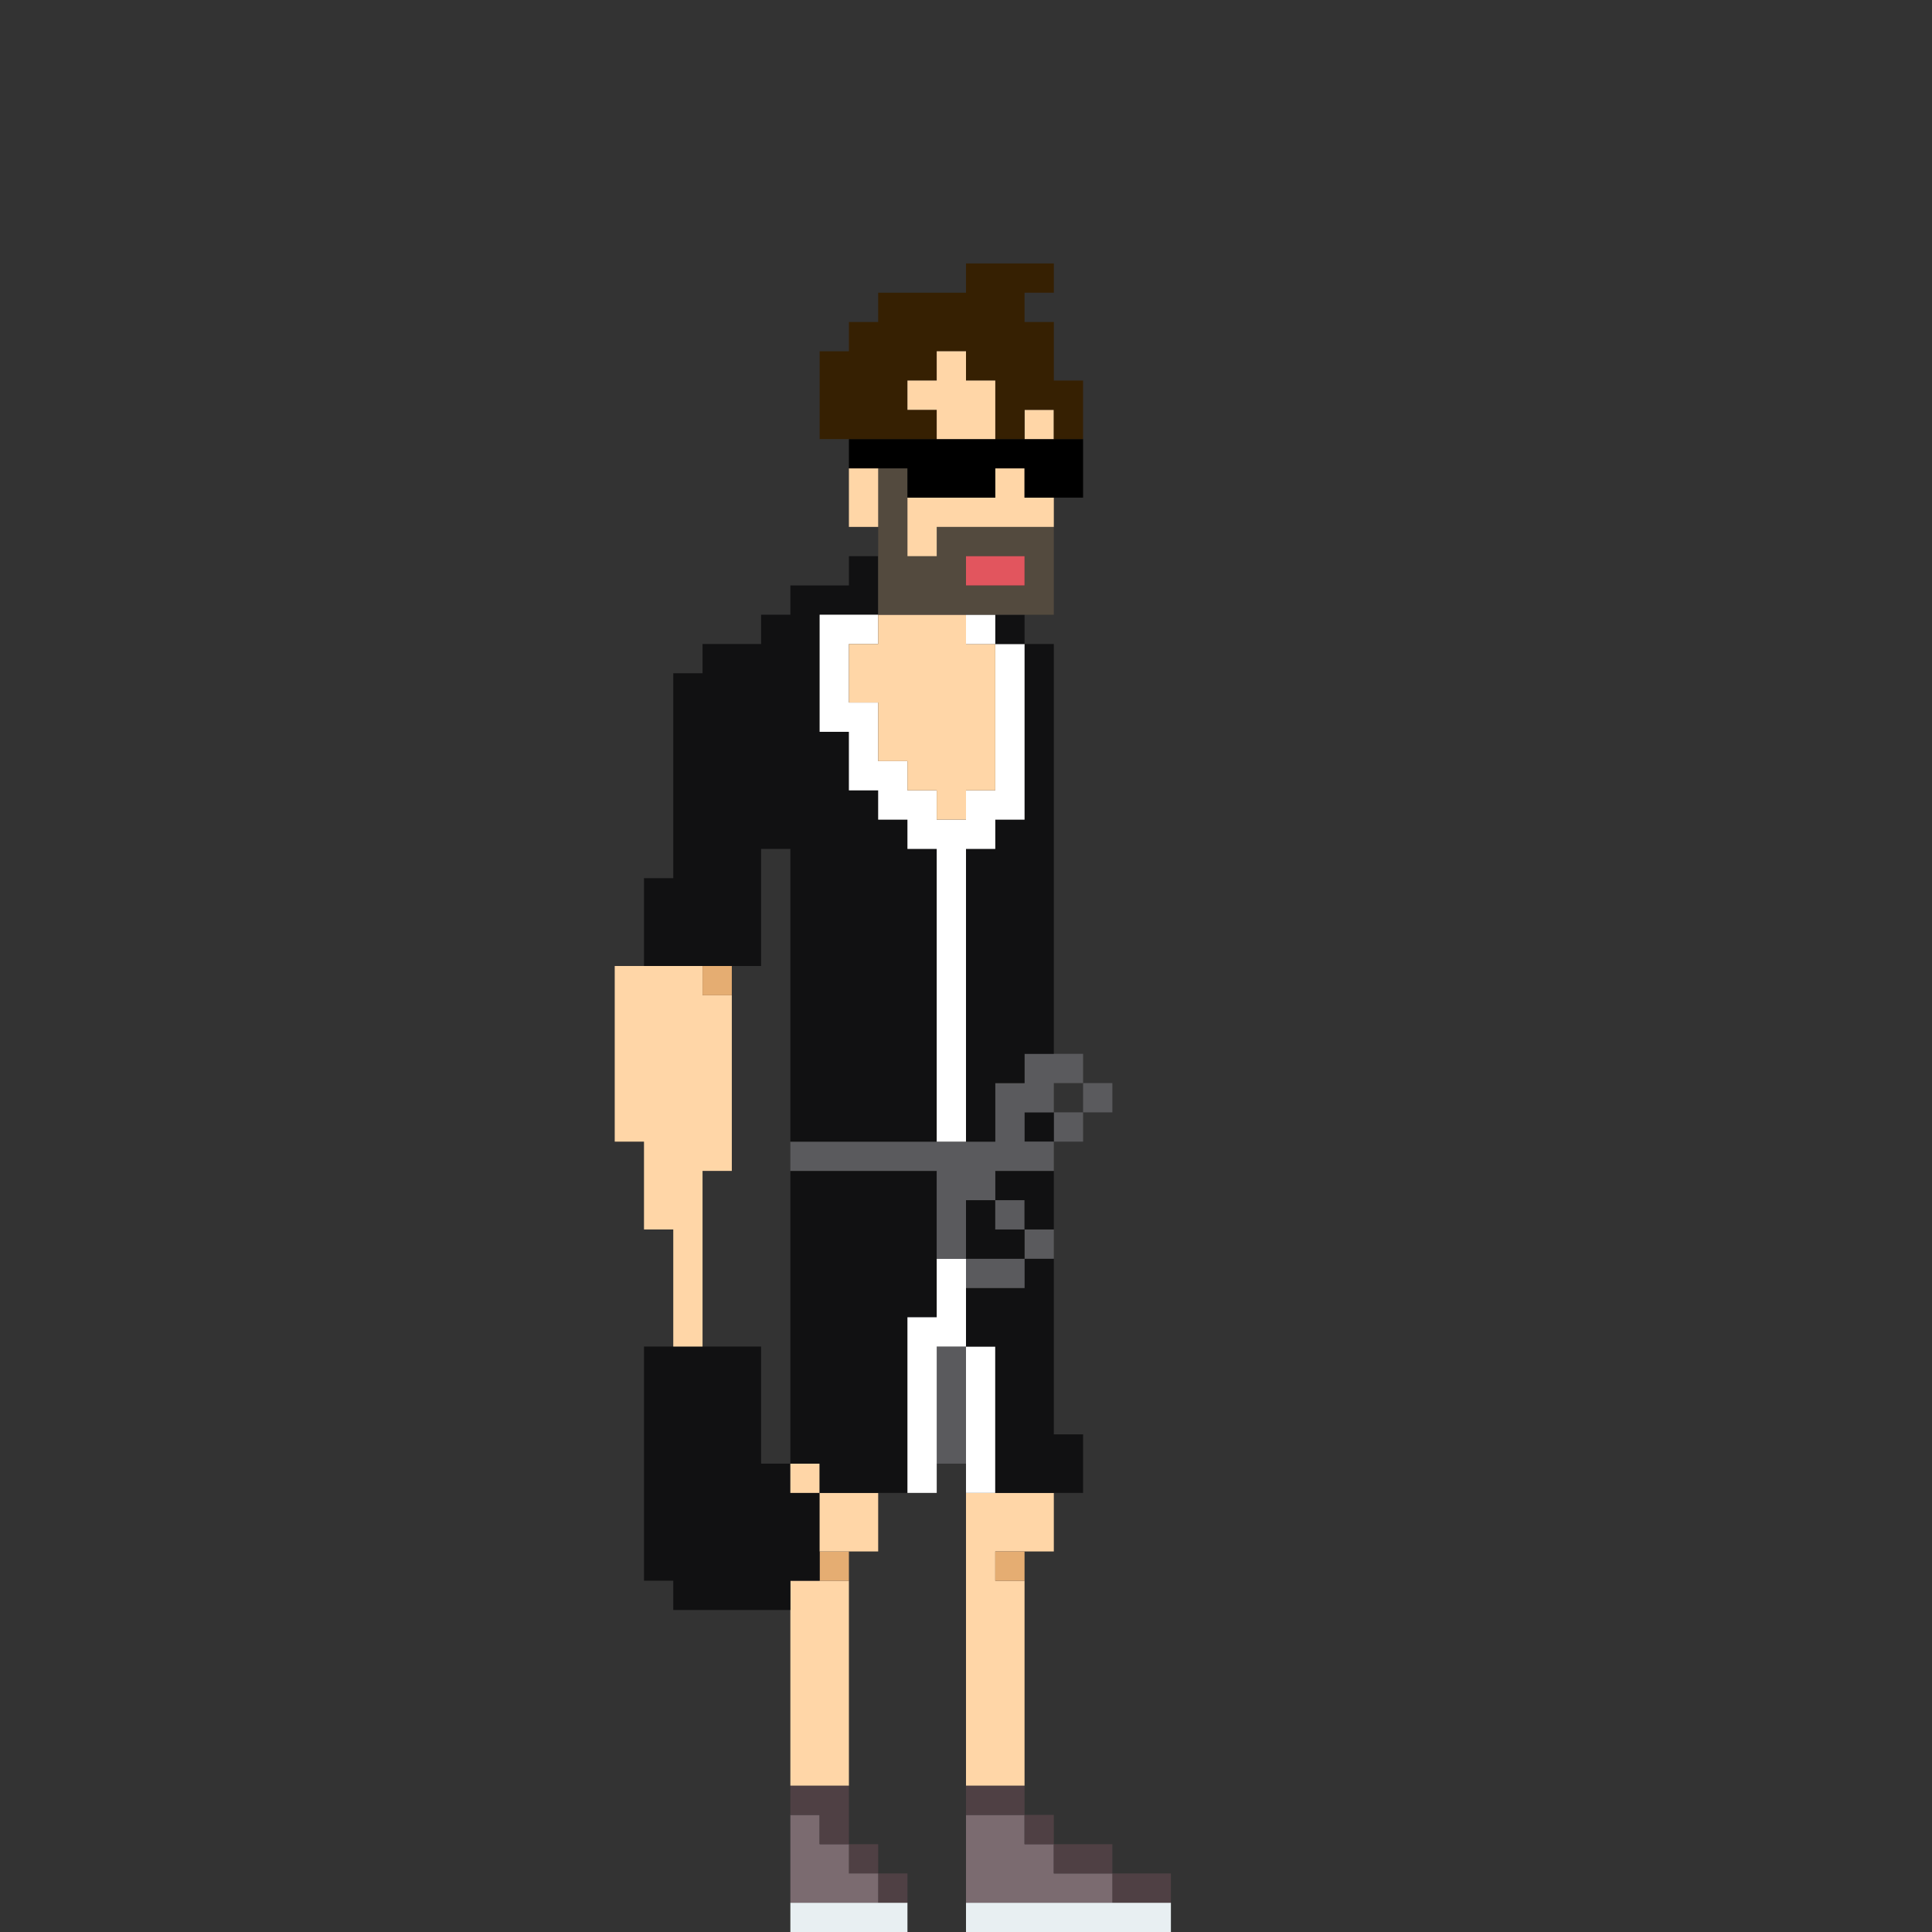 <svg width="66" height="66" viewBox="0 0 66 66" fill="none" xmlns="http://www.w3.org/2000/svg">
<rect x="0" y="0" width="66" height="66" fill="#333333" stroke="none"/>
<g clip-path="url(#clip0_1077_6383)">
<path d="M38 65H37H36H35H34H33V66H34H35H36H37H38H39H40V65H39H38Z" fill="#E8EFF2"/>
<path d="M29 65H28H27V66H28H29H30H31V65H30H29Z" fill="#E8EFF2"/>
<path d="M39 64H38V65H39H40V64H39Z" fill="#4F4044"/>
<path d="M35 65H36H37H38V64H37H36V63H35V62H34H33V63V64V65H34H35Z" fill="#7B6B70"/>
<path d="M31 64H30V65H31V64Z" fill="#4F4044"/>
<path d="M37 64H38V63H37H36V64H37Z" fill="#4F4044"/>
<path d="M30 63H29V64H30V63Z" fill="#4F4044"/>
<path d="M36 62H35V63H36V62Z" fill="#4F4044"/>
<path d="M28 62H27V63V64V65H28H29H30V64H29V63H28V62Z" fill="#7B6B70"/>
<path d="M35 62V61H34H33V62H34H35Z" fill="#4F4044"/>
<path d="M27 61V62H28V63H29V62V61H28H27Z" fill="#4F4044"/>
<path d="M35 61V60V59V58V57V56V55V54H34V53H35H36V52V51H35H34H33V52V53V54V55V56V57V58V59V60V61H34H35Z" fill="#FFD6A7"/>
<path d="M27 54V55V56V57V58V59V60V61H28H29V60V59V58V57V56V55V54H28H27Z" fill="#FFD6A7"/>
<path d="M35 53H34V54H35V53Z" fill="#E5AD72"/>
<path d="M29 53H28V54H29V53Z" fill="#E5AD72"/>
<path d="M28 54V53V52V51H27V50H26V49V48V47V46H25H24H23H22V47V48V49V50V51V52V53V54H23V55H24H25H26H27V54H28Z" fill="#111112"/>
<path d="M28 51V52V53H29H30V52V51H29H28Z" fill="#FFD6A7"/>
<path d="M34 50V49V48V47V46H33V47V48V49V50V51H34V50Z" fill="white"/>
<path d="M28 50H27V51H28V50Z" fill="#FFD6A7"/>
<path d="M31 49V48V47V46V45H32V44V43V42V41V40H31H30H29H28H27V41V42V43V44V45V46V47V48V49V50H28V51H29H30H31V50V49Z" fill="#111112"/>
<path d="M33 48V47V46H32V47V48V49V50H33V49V48Z" fill="#5A5A5D"/>
<path d="M32 48V47V46H33V45V44V43H32V44V45H31V46V47V48V49V50V51H32V50V49V48Z" fill="white"/>
<path d="M24 45V44V43V42V41V40H25V39V38V37V36V35V34H24V33H23H22H21V34V35V36V37V38V39H22V40V41V42H23V43V44V45V46H24V45Z" fill="#FFD6A7"/>
<path d="M35 44H34H33V45V46H34V47V48V49V50V51H35H36H37V50V49H36V48V47V46V45V44V43H35V44Z" fill="#111112"/>
<path d="M35 44V43H34H33V44H34H35Z" fill="#5A5A5D"/>
<path d="M36 42H35V43H36V42Z" fill="#5A5A5D"/>
<path d="M35 43V42H34V41H33V42V43H34H35Z" fill="#111112"/>
<path d="M35 41H34V42H35V41Z" fill="#5A5A5D"/>
<path d="M34 40V41H35V42H36V41V40H35H34Z" fill="#111112"/>
<path d="M37 38H36V39H37V38Z" fill="#5A5A5D"/>
<path d="M36 38H35V39H36V38Z" fill="#111112"/>
<path d="M38 37H37V38H38V37Z" fill="#5A5A5D"/>
<path d="M35 37H34V38V39H33H32H31H30H29H28H27V40H28H29H30H31H32V41V42V43H33V42V41H34V40H35H36V39H35V38H36V37H37V36H36H35V37Z" fill="#5A5A5D"/>
<path d="M25 33H24V34H25V33Z" fill="#E5AD72"/>
<path d="M24 33H25H26V32V31V30V29H27V30V31V32V33V34V35V36V37V38V39H28H29H30H31H32V38V37V36V35V34V33V32V31V30V29H31V28H30V27H29V26V25H28V24V23V22V21H29H30V20V19H29V20H28H27V21H26V22H25H24V23H23V24V25V26V27V28V29V30H22V31V32V33H23H24Z" fill="#111112"/>
<path d="M35 24V25V26V27V28H34V29H33V30V31V32V33V34V35V36V37V38V39H34V38V37H35V36H36V35V34V33V32V31V30V29V28V27V26V25V24V23V22H35V23V24Z" fill="#111112"/>
<path d="M34 23V24V25V26V27H33V28H32V27H31V26H30V25V24H29V23V22H30V21H29H28V22V23V24V25H29V26V27H30V28H31V29H32V30V31V32V33V34V35V36V37V38V39H33V38V37V36V35V34V33V32V31V30V29H34V28H35V27V26V25V24V23V22H34V23Z" fill="white"/>
<path d="M29 22V23V24H30V25V26H31V27H32V28H33V27H34V26V25V24V23V22H33V21H32H31H30V22H29Z" fill="#FFD6A7"/>
<path d="M35 21H34V22H35V21Z" fill="#111112"/>
<path d="M34 21H33V22H34V21Z" fill="white"/>
<path d="M30 21H31H32H33H34H35H36V20V19V18H35H34H33H32V19H31V18V17V16H30V17V18V19V20V21ZM34 19H35V20H34H33V19H34Z" fill="#534A3E"/>
<path d="M34 20H35V19H34H33V20H34Z" fill="#E2555E"/>
<path d="M35 16H34V17H33H32H31V18V19H32V18H33H34H35H36V17H35V16Z" fill="#FFD6A7"/>
<path d="M30 16H29V17V18H30V17V16Z" fill="#FFD6A7"/>
<path d="M31 16V17H32H33H34V16H35V17H36H37V16V15H36H35H34H33H32H31H30H29V16H30H31Z" fill="black"/>
<path d="M36 14H35V15H36V14Z" fill="#FFD6A7"/>
<path d="M31 15H32V14H31V13H32V12H33V13H34V14V15H35V14H36V15H37V14V13H36V12V11H35V10H36V9H35H34H33V10H32H31H30V11H29V12H28V13V14V15H29H30H31Z" fill="#362002"/>
<path d="M34 13H33V12H32V13H31V14H32V15H33H34V14V13Z" fill="#FFD6A7"/>
</g>
<defs>
<clipPath id="clip0_1077_6383">
<rect width="66" height="66" fill="white"/>
</clipPath>
</defs>
</svg>
